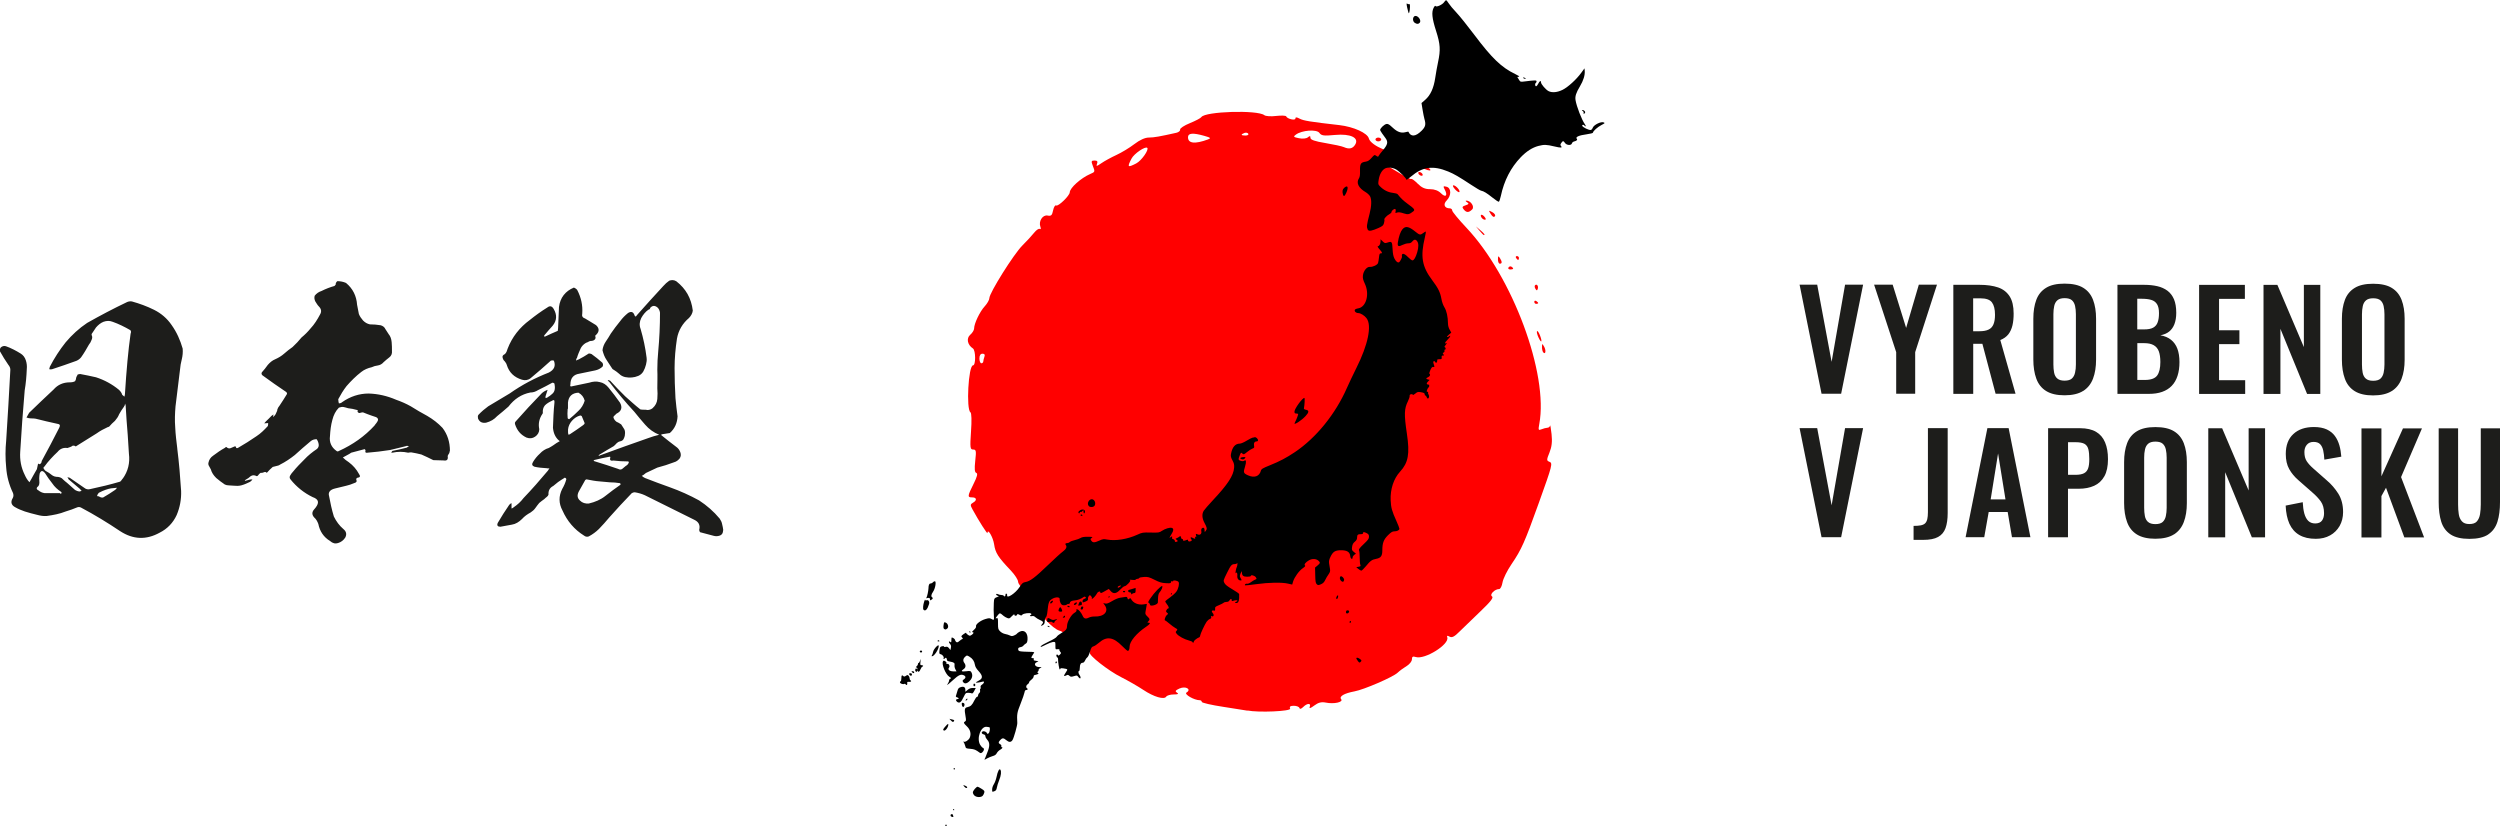<?xml version="1.0" encoding="UTF-8"?>
<svg id="Vrstva_1" data-name="Vrstva 1" xmlns="http://www.w3.org/2000/svg" xmlns:xlink="http://www.w3.org/1999/xlink" viewBox="0 0 420 138.85">
  <defs>
    <style>
      .cls-1 {
        clip-path: url(#clippath);
      }

      .cls-2 {
        fill: none;
      }

      .cls-3 {
        fill: red;
      }

      .cls-4 {
        fill: #1d1d1b;
      }
    </style>
    <clipPath id="clippath">
      <rect class="cls-2" width="420" height="138.85"/>
    </clipPath>
  </defs>
  <g class="cls-1">
    <path class="cls-4" d="m105.14,78.27c-.2.15-.4.35-.6.5-.2.15-.45.15-.7,0-1.3-.45-2.56-.85-3.86-1.25-.1,0-.15-.05-.25-.15,0-.05.05-.1.15-.1.85-.2,1.7-.4,2.56-.55.05,0,.1.05.1.1-.15.45,0,.65.5.55.85.1,1.66.15,2.51.15.05.05.1.1.1.15-.1.3-.25.45-.5.6m-.9,3.16c-.85.6-1.7,1.2-2.51,1.86-.8.65-1.76,1.05-2.81,1.3-.6.05-1.1-.1-1.5-.5-.45-.4-.5-.9-.2-1.5.35-.65.75-1.3,1.1-1.96l.2-.1c.75.15,1.5.3,2.26.35.55.05,1.05.1,1.66.15.55,0,1.15.05,1.76.15,0,.05,0,.15.05.25m-8.43-8.53c-.1.05-.2.1-.3.15-.05-.1-.1-.25-.1-.4v-.5c.05-.55.3-1.05.65-1.45.4-.45.85-.75,1.4-.9.1,0,.15.05.25.1l.5,1.2c-.05.15-.15.25-.3.35-.7.5-1.4,1-2.11,1.45m-.45-2.61c-.05-.55-.05-1.05,0-1.61h.05v-1.05c.1-1.05.7-1.61,1.76-1.66.55.3.9.75,1.05,1.35-.2.65-.55,1.25-1.05,1.7-.5.5-1,.95-1.55,1.4-.1,0-.2-.05-.25-.15m26.13,18.81c-.05-.35-.1-.7-.2-1.05-.05-.3-.2-.6-.4-.9-1-1.2-2.16-2.21-3.46-3.06-1.55-.85-3.21-1.6-4.92-2.21-1.4-.5-2.76-1-4.16-1.55-.2-.1-.4-.2-.55-.4.15,0,.25-.1.45-.25.05-.05.15-.1.25-.2.65-.3,1.25-.6,1.91-.9.95-.25,1.91-.55,2.81-.9.4-.1.7-.35.95-.65.2-.3.25-.65.1-1.05-.15-.4-.4-.7-.7-.9-.85-.65-1.7-1.3-2.56-2.01.2-.1.35-.15.55-.15.35-.05.65-.1.95-.15.85-.75,1.25-1.71,1.3-2.81-.15-1-.25-2.06-.35-3.06-.1-1.7-.15-3.36-.15-5.02s.15-3.31.4-4.97c.25-1.4.95-2.56,2.01-3.46.35-.35.6-.8.65-1.25-.25-2.06-1.15-3.66-2.76-4.92-.4-.25-.8-.25-1.2-.1-.35.25-.7.55-1,.9-1.51,1.6-2.96,3.26-4.41,4.87-.2.35-.35.3-.45-.05-.2-.5-.55-.6-1.05-.3-.5.4-.95.85-1.35,1.4-.55.65-1.05,1.35-1.55,2.06-.25.45-.55.9-.85,1.35-.3.45-.5.95-.55,1.45.15.6.35,1.15.7,1.66l.95,1.45c.1.1.15.15.2.15.35.2.65.45.95.7.3.3.6.45,1,.55.75.15,1.5.1,2.21-.2.35-.15.65-.4.85-.75.2-.35.35-.75.45-1.15.1-.4.15-.75.1-1.15-.2-1.66-.55-3.26-1-4.81-.25-.65-.2-1.25.1-1.86.3-.55.7-1.05,1.2-1.4.2-.05.3-.15.3-.3.35-.4.75-.45,1.2-.1.25.2.4.55.45.9,0,2.21-.1,4.36-.3,6.52-.1,1-.15,2.06-.15,3.06.05,1.05,0,2.06,0,3.11.05.6.05,1.2,0,1.81-.05.6-.3,1.1-.8,1.55-.25.2-.55.3-.85.3-.2-.05-.4-.05-.6-.05s-.4,0-.6-.05c-.9-.7-1.7-1.45-2.56-2.21-.85-.85-1.7-1.7-2.51-2.61-.1-.05-.25-.1-.4-.1,0,.1.1.2.25.3,1.3,1.7,2.71,3.41,4.21,5.02.55.7,1.15,1.4,1.81,2.16s1.4,1.3,2.36,1.7c-.65.15-1.25.35-1.81.55-2.71.95-5.42,1.91-8.13,2.91-.05.05-.15.1-.25.05.05-.05.1-.15.2-.2.8-.5,1.6-.95,2.36-1.4.15-.15.35-.3.45-.45.15-.15.35-.3.6-.35.3-.05.55-.2.65-.5.15-.3.2-.6.2-.9s-.05-.55-.2-.75c-.15-.25-.3-.45-.45-.7-.3-.2-.55-.35-.8-.45-.25-.2-.4-.4-.5-.7,0-.15.05-.25.2-.35.1-.1.2-.2.3-.3.85-.4,1.05-1.05.6-1.85-.6-.85-1.25-1.71-1.91-2.51-.4-.5-.9-.85-1.5-.95-.55-.15-1.15-.1-1.76.1-.95.2-1.91.4-2.86.6-.3.1-.4,0-.3-.3,0-1.05.5-1.66,1.5-1.81.9-.2,1.76-.35,2.66-.55.45-.1.9-.3,1.25-.65.1-.2.1-.45-.05-.65-.6-.55-1.2-1-1.81-1.45-.15-.05-.3-.1-.45-.1-.55.35-1.1.7-1.7,1-.15.05-.3.1-.45.2,0-.2.05-.35.15-.45.15-.55.4-1.1.65-1.66.2-.35.45-.6.75-.8.15-.1.3-.15.45-.2.2-.15.4-.2.65-.2.25-.05.4-.1.55-.3.1-.15.1-.35,0-.55l.2-.2c.55-.55.5-1.1-.05-1.6-.6-.35-1.2-.75-1.81-1.1-.45-.15-.6-.4-.5-.85.1-1.4-.2-2.71-.85-3.96-.15-.2-.35-.3-.55-.4-1.45.6-2.31,1.7-2.51,3.26-.05,1.2-.1,2.41-.15,3.56,0,.15-.05.3-.05.45-.75.3-1.45.65-2.11.95h-.2c0-.05,0-.1.05-.2.45-.55.9-1.05,1.4-1.61.7-.85.75-1.81.2-2.76-.3-.55-.65-.65-1.1-.3-1.05.65-2.01,1.35-2.96,2.11-1.7,1.25-2.96,2.86-3.71,4.81-.1.35-.2.65-.45.9-.3.15-.45.3-.4.55.05.25.15.5.35.65.15.2.3.4.35.6.4,1.3,1.25,2.11,2.56,2.51.5.15,1,.1,1.45-.25,1.15-.95,2.31-1.96,3.41-2.96.2-.05.35-.05.5,0,.35.9.05,1.55-.85,2.01-2.31.9-4.51,2.06-6.57,3.51-1.2.7-2.41,1.45-3.61,2.16-.55.4-1.15.9-1.66,1.45-.1.15-.1.35-.05.6.25.6.7.8,1.36.7.75-.2,1.35-.55,1.85-1.1.65-.5,1.25-1.05,1.91-1.61.95-1.25,2.16-2.06,3.66-2.36.5,0,.9-.15,1.3-.4.85-.4,1.66-.85,2.41-1.25.15,0,.25.05.35.15.05.3.1.65.05.95-.05.35-.2.6-.45.8-.25.25-.5.4-.75.55-.05.05-.1.1-.15.1-.1,0-.15,0-.2.05v-.3c.1-.35.25-.75.35-1.1-.4.15-.75.35-1,.6-1.5,1.55-2.96,3.11-4.36,4.71-.15.15-.15.3-.1.5.35,1.05.95,1.75,1.91,2.21.55.2,1,.15,1.45-.15.45-.3.7-.75.7-1.25-.2-.95,0-1.81.55-2.61t.05-.1c-.05-.5.05-.95.35-1.3.3-.3.7-.55,1.15-.75.35-.25.5-.15.45.3-.15,1.4-.2,2.81-.25,4.21.05.5.15.95.4,1.4.2.35.45.65.75.85-.4.2-.75.45-1.1.7-.25.15-.45.3-.75.45-.55.15-1.1.5-1.5.95-.45.4-.85.9-1.15,1.4-.25.4-.15.65.25.8.65.15,1.3.2,2.06.25.15.05.3.05.45,0l-.25.4c-1.35,1.61-2.71,3.16-4.11,4.62-.45.6-1,1.1-1.66,1.55-.1.1-.2.15-.35.2v-.9c-.15.05-.3.15-.4.3-.65.95-1.3,1.96-1.91,3.01-.2.45,0,.65.45.65.65-.1,1.25-.25,1.91-.35.65-.1,1.2-.45,1.71-.95.4-.45.9-.8,1.45-1.1.3-.2.6-.45.8-.75.2-.3.45-.6.65-.85.25-.2.55-.45.85-.65.1-.1.25-.25.4-.35.15-.1.25-.25.3-.4-.05-.65.2-1.15.8-1.45l.8-.65c.35-.25.75-.5,1.15-.75.1.05.2.1.25.25-.15.6-.4,1.15-.7,1.66-.6,1.2-.6,2.41.05,3.61.8,1.81,2.01,3.21,3.61,4.21.25.2.5.25.8.15.65-.35,1.2-.75,1.71-1.25.6-.6,1.15-1.25,1.76-1.96,1.2-1.36,2.46-2.71,3.76-4.06.15-.1.35-.15.5-.15.6.1,1.15.25,1.7.5,2.71,1.35,5.47,2.71,8.28,4.11.75.35,1.05.9.85,1.7,0,.15.05.3.15.4.75.2,1.51.4,2.26.6.35.1.7.1,1.1-.05.35-.15.5-.45.5-.85m-58.52-17.66c-1.7,1.86-3.71,3.26-6.02,4.31-.15.1-.3.1-.4,0-.85-.6-1.25-1.45-1.1-2.51.05-.9.15-1.81.4-2.71.2-.8.55-1.51,1.1-2.06.3-.1.55-.15.8-.1.2.05.45.1.75.2.5.05,1,.15,1.51.3h.1c-.05.15-.05.3.05.4.15.1.25.15.45.05.15-.05.3-.05.4-.05.5.2,1,.4,1.45.55.2.05.5.15.75.25.3.15.4.4.25.65-.15.3-.35.5-.5.7m12.64,4.31c0-1.45-.4-2.76-1.25-3.86-.75-.8-1.61-1.45-2.56-2.01-.95-.5-1.86-1.05-2.76-1.61-.8-.45-1.61-.8-2.46-1.1-1.51-.65-3.01-1-4.62-1.05-1.6,0-3.11.5-4.46,1.45-.15.15-.35.2-.55.2-.05-.2-.1-.45-.1-.7.4-.75.85-1.51,1.4-2.21.75-.85,1.55-1.66,2.46-2.36.5-.4,1.1-.65,1.76-.8.3-.15.65-.25,1.05-.3.35-.05.7-.25.95-.55.3-.25.6-.55.95-.8.35-.25.5-.65.45-1.1,0-.45,0-.95-.05-1.45-.05-.55-.2-1-.5-1.35-.2-.3-.35-.55-.55-.85-.15-.35-.45-.55-.8-.65-.6-.1-1.2-.15-1.81-.15-.45-.1-.8-.3-1.15-.65-.3-.35-.55-.7-.7-1.1l-.3-1.55c-.1-1.45-.7-2.71-1.86-3.66-.45-.2-.95-.3-1.45-.3-.2.15-.3.35-.3.65-.1,0-.15.05-.15.15-.75.2-1.51.5-2.21.85-.45.15-.85.4-1.15.8-.1.3-.05.65.1.95.2.3.35.6.6.85.4.4.5.85.2,1.35-.45.85-.95,1.66-1.61,2.36-.45.55-.95,1.05-1.5,1.5-.45.55-.95,1.1-1.51,1.61-.5.35-.95.7-1.4,1.1-.45.4-.95.7-1.51.95-.5.2-.9.55-1.25.95-.3.45-.65.85-1,1.25-.1.2-.05.35.1.5,1.3.95,2.66,1.91,4.01,2.81.1.1.15.2.1.35-.4.65-.8,1.3-1.25,1.96-.15.15-.25.35-.35.6,0,.2-.1.4-.2.6-.1.3-.3.5-.5.7,0-.15,0-.3.05-.45-.1.1-.25.15-.35.25-.25.3-.55.55-.85.85-.1.1-.25.25-.35.4.25,0,.45-.05.65-.05,0,.15,0,.35-.05.5-.6.65-1.2,1.25-1.91,1.71-1,.7-2.06,1.35-3.11,1.96-.2.1-.35.05-.35-.2-.05-.05-.1-.05-.2-.05-.2.1-.45.2-.7.3-.25.1-.5,0-.7-.2-.1,0-.15.05-.25.15-.65.35-1.3.8-1.96,1.3-.45.3-.7.7-.8,1.2-.05.2,0,.4.1.55.1.15.2.35.3.55.15.55.45,1,.9,1.45.45.4.95.75,1.45,1.1.2.1.45.15.7.15s.5.05.75.05c.45.05.9.05,1.3-.05.55-.15,1-.35,1.5-.6.15-.1.3-.25.4-.4-.2,0-.4,0-.55.05-.2.05-.35.1-.55.15-.05.05-.15.05-.2,0,.05-.05.1-.1.15-.15.3-.15.6-.35.85-.6.3-.2.65-.2,1,0,.1,0,.2-.05.25-.15.1-.15.25-.3.4-.4.2,0,.35,0,.55-.1.2-.1.4-.05.5.1.3-.35.65-.7,1-1,.2-.05.4-.1.6-.15.25-.05.45-.1.65-.25.9-.45,1.7-1,2.46-1.6.85-.8,1.76-1.55,2.71-2.36.25-.2.6-.3.95-.3.2.25.3.55.35.85.05.3-.05.6-.3.8-.75.5-1.5,1.1-2.11,1.76-.65.65-1.3,1.3-1.91,2.06-.15.15-.3.35-.45.6-.15.25-.15.45.05.7,1,1.25,2.26,2.26,3.71,2.96,1,.35,1.15.9.5,1.76-.1.1-.15.2-.25.3-.4.45-.4.9,0,1.35.35.3.55.7.7,1.1.25,1.25.9,2.21,1.96,2.86.45.4.9.5,1.35.35.5-.15.9-.45,1.2-.9.3-.55.2-1.05-.3-1.45-.7-.6-1.2-1.3-1.6-2.11-.35-1.15-.6-2.31-.8-3.41-.2-.65.15-1.1,1-1.3.85-.2,1.5-.35,1.85-.45.45-.1.9-.25,1.36-.45.4-.1.5-.3.35-.6,0-.15.05-.25.2-.3.45-.05.55-.25.25-.65-.4-.75-.95-1.4-1.7-1.96-.4-.25-.7-.5-1-.8.35-.2.7-.4,1.1-.6.05-.05.2-.15.3-.2l2.26-.6c.1.1.15.15.15.2-.1.35,0,.45.3.4,1.25-.1,2.56-.25,3.81-.45.9-.2,1.81-.45,2.66-.65.2-.1.35-.05.55.05-.15,0-.25.1-.4.2-.8.2-1.6.4-2.41.55-.05.1-.15.2-.2.25.05.05.1.05.2.05.9-.2,1.76-.2,2.66,0,.15-.05.35-.05.55-.05.55.1,1.1.2,1.66.35.65.3,1.35.6,2.01.95h.05l1.66.05c.6.1.8-.15.7-.75.05-.15.15-.3.25-.45.05-.15.1-.25.1-.4m-54.97,4.66c-.1.2-.25.35-.4.5-1.7.5-3.36.9-5.02,1.25-.35.1-.7.05-1-.2-.8-.55-1.6-1.1-2.46-1.7l-.4-.1c.1.1.15.2.2.35.65.55,1.3,1.1,1.96,1.66.05.1.15.2.25.3l-.4.1c-.25-.05-.45-.1-.7-.25-.45-.4-.9-.8-1.35-1.2-.25-.2-.45-.35-.7-.6-.2-.25-.5-.35-.8-.4-.45,0-.8-.1-1.1-.35-.3-.25-.6-.45-.9-.6-.2-.1-.3-.25-.4-.4-.1-.15-.1-.25.1-.4.65-.9,1.4-1.7,2.21-2.46.4-.5.95-.75,1.66-.65.3-.1.65-.2.9-.4.15,0,.3,0,.4.1.05,0,.1,0,.1.05.05,0,.05-.05.05-.05l3.46-2.16c.55-.4,1.2-.75,1.86-1.05.1,0,.15-.05.25-.1.25-.3.6-.65.95-.95.3-.35.55-.7.7-1.1.25-.45.5-.85.8-1.25.05-.1.1-.2.15-.25,0-.1.05-.2.05-.3l.1.3c.1,1.66.2,3.31.35,4.96.05,1,.15,2.11.2,3.16.2,1.55-.15,2.96-1.05,4.21m-1.25,1.86c-.65.45-1.35.9-2.06,1.3-.15,0-.35,0-.5-.1-.15-.1-.3-.15-.5-.15.05-.2.15-.4.3-.55.85-.45,1.5-.65,2.06-.75.55-.05.85-.1,1-.1-.1.15-.2.25-.3.35m-9.28.65v-.1h-2.61c-.35-.05-.7-.2-1-.45-.4-.2-.4-.45,0-.75.1-.15.15-.35.15-.55-.05-.5-.05-1,.05-1.55.2-.5.5-.55.9-.05.35.55.75,1.15,1.2,1.7.4.6.9,1.05,1.51,1.45l.1.2c-.1.05-.2.1-.3.1m19.71-7.57c-.15-1.2-.3-2.41-.35-3.56-.1-1.2-.05-2.41.05-3.56.25-2.01.5-4.06.75-6.12.05-.6.15-1.2.3-1.76.15-.6.2-1.2.15-1.81-.4-1.4-1-2.76-1.86-3.96-.75-1.1-1.75-1.96-2.96-2.56-1.2-.6-2.46-1.05-3.71-1.4-.3-.05-.55,0-.8.1-2.31,1.1-4.51,2.26-6.72,3.51-1.35.9-2.56,2.01-3.61,3.26-1,1.25-1.91,2.66-2.66,4.11l-.1.4c.2.05.35.05.5,0,1.35-.45,2.71-.9,4.06-1.4.35-.15.6-.35.8-.6.5-.7.9-1.4,1.3-2.11.2-.25.35-.5.45-.8.15-.3.15-.6,0-.85,0-.15.05-.25.15-.35.2-.3.4-.6.6-.9.35-.4.75-.75,1.25-.95.55-.2,1.05-.2,1.55,0,1,.35,2.01.85,2.96,1.4.15.15.15.35.05.6-.4,2.81-.7,6.17-.95,10.13,0,.15-.05.3-.1.45-.1-.1-.2-.2-.35-.3-.1-.35-.3-.6-.55-.85-1.15-.95-2.46-1.66-3.86-2.11-.9-.2-1.81-.4-2.66-.55-.2,0-.35.05-.5.15.05,0,.05.05,0,.1-.05.1-.1.15-.15.3-.05.1-.05.2-.05.3-.05.1-.1.2-.15.35-.25.15-.55.2-.9.2-1.1,0-2.01.4-2.71,1.2-1.4,1.3-2.76,2.61-4.11,3.91-.15.3-.3.55-.45.8.25.1.55.15.8.15s.5,0,.75.05c1.2.3,2.41.6,3.61.85.45.05.55.25.35.65-.95,1.91-1.96,3.76-2.96,5.62,0,.2-.05.3-.2.45-.15.1-.25.1-.4-.05,0,.1-.05.15-.05.25-.05.25-.1.45-.15.7-.2.35-.4.7-.6,1.05-.2.4-.45.8-.65,1.15-.35-.35-.6-.8-.8-1.25-.6-1.2-.85-2.51-.75-3.91.2-3.41.45-6.82.75-10.28.2-1.15.3-2.36.35-3.56.05-.5,0-1-.15-1.45-.15-.5-.45-.9-.85-1.15-.8-.5-1.66-.95-2.51-1.25-.35-.1-.6,0-.85.2-.15.2-.2.4-.15.65.45.8.9,1.55,1.4,2.26.2.25.35.5.35.85-.2,3.96-.45,7.92-.7,11.89-.15,1.5-.15,3.01,0,4.51.1,1.51.5,2.96,1.15,4.31.1.3.1.6-.05.85-.4.65-.25,1.2.45,1.55.5.3,1.05.5,1.6.7.65.2,1.35.4,2.01.55.55.15,1.1.25,1.66.2,1.1-.15,2.16-.35,3.16-.75.7-.2,1.35-.45,1.96-.7.25-.1.45-.05.65.05,2.26,1.2,4.41,2.51,6.57,3.96,2.16,1.4,4.36,1.5,6.62.25,1.3-.65,2.26-1.66,2.86-2.96.55-1.3.8-2.66.75-4.06-.15-2.36-.35-4.77-.65-7.12"/>
    <path class="cls-3" d="m209.62,119.4c-.27-.06-2.11-.34-4.1-.65-1.99-.3-3.62-.68-3.62-.83s-.15-.28-.33-.28c-.95,0-2.69-1.01-2.24-1.29.9-.55-.14-1.15-1.18-.68-.7.32-.78.46-.41.7.33.21.18.3-.56.3-.57,0-1.13.17-1.25.36-.35.56-2.07.06-3.87-1.14-.9-.6-2.56-1.55-3.69-2.12-2.18-1.09-5.55-3.74-5.28-4.15.08-.13-.42-.41-1.11-.62-1.41-.42-3.22-1.8-3.22-2.44,0-.23-.36-.51-.8-.62-1.05-.27-3.7-3.06-3.7-3.9,0-.38-.69-1.31-1.61-2.18-.89-.84-1.61-1.79-1.61-2.12s-.54-1.17-1.2-1.87c-2.17-2.28-2.62-2.98-2.83-4.43-.18-1.2-1.1-2.77-1.11-1.89,0,.26-1.48-2.07-2.53-3.99-.38-.7-.37-.84.08-1.1.72-.4.65-.9-.12-.9-.83,0-.81-.18.22-2.25.61-1.21.75-1.77.47-1.86-.28-.09-.33-.65-.18-2.03.19-1.68.15-1.9-.35-1.9s-.55-.26-.36-3.03c.13-1.82.09-3.11-.09-3.22-.75-.46-.35-7.89.43-7.89.48,0,.46-2.52-.02-2.84-.92-.6-1.14-1.7-.46-2.29.37-.31.66-.8.66-1.06,0-.83.96-2.84,1.78-3.73.43-.47.78-1.08.78-1.37,0-.87,4.11-7.42,5.56-8.86.74-.74,1.64-1.71,1.98-2.15.35-.44.77-.72.94-.62.17.11.21-.04.1-.35-.35-.92.37-2.06,1.2-1.9.61.12.76-.03.93-.87.12-.55.34-.93.52-.82.34.21,2.26-1.64,2.28-2.21.02-.74,1.87-2.4,3.44-3.08.83-.36.83-.34.41-1.43-.27-.71-.23-.83.31-.83.46,0,.57.15.42.55-.18.47-.08.46.73-.1.52-.36,1.65-.98,2.52-1.38.87-.4,2.23-1.22,3.02-1.83.91-.7,1.8-1.1,2.43-1.1.88,0,1.84-.18,4.62-.8.4-.09.68-.33.64-.54-.05-.21.7-.7,1.64-1.08.95-.39,1.82-.84,1.93-1.02.64-.96,9.42-1.23,10.58-.32.23.18,1.11.24,1.99.13.87-.1,1.62-.07,1.68.07.17.43,1.55.75,1.55.36,0-.25.2-.25.7.02.65.35,1.77.53,6.69,1.09,2.39.28,4.72,1.33,4.95,2.25.31,1.22,4.37,2.89,4.37,1.79,0-.66.84-.35,1.85.7.56.57,1.67,1.33,2.47,1.68,1.73.76,2.34,1.65.65.94-1.47-.61-2.53-.6-2.29.03.11.28,0,.48-.25.48-.53,0-1.22-.78-.94-1.07.71-.72-2.16-1.94-3.79-1.61-1.22.25-1.17.52.27,1.26.66.33,1.97,1.09,2.92,1.68.95.59,1.79,1,1.87.92.08-.08.57.27,1.07.78.68.68,1.23.93,2.08.93.75,0,1.39.24,1.85.7.78.78,1.16.37.61-.65-.29-.54-.25-.61.3-.46.83.21.84,1.49.03,2.31-.64.64-.37,1.32.51,1.32.23,0,.42.16.42.36s1.08,1.51,2.4,2.91c7.74,8.22,13.81,24.57,12.23,32.96-.19,1.02-.15,1.11.37.89.32-.13.76-.25.99-.26.22,0,.42-.17.45-.36.03-.19.14.44.25,1.42.14,1.28.04,2.14-.35,3.11-.49,1.2-.49,1.36-.05,1.53.63.24.59.44-1.74,6.93-2.37,6.6-2.9,7.81-4.58,10.28-.74,1.08-1.42,2.47-1.52,3.08-.1.61-.35,1.11-.56,1.11-.75,0-1.66.93-1.21,1.23.31.2-.2.86-1.92,2.5-1.28,1.22-2.86,2.75-3.51,3.39-.88.89-1.29,1.1-1.7.87-.38-.21-.49-.18-.38.12.41,1.17-3.78,3.79-5.29,3.31-.49-.16-.65-.06-.65.39,0,.33-.4.83-.88,1.12-.49.29-1.18.8-1.53,1.13-.77.73-5.65,2.84-7.24,3.13-1.72.32-2.62.84-2.24,1.31.41.5-1.2.86-2.6.57-.73-.14-1.23-.01-1.92.5-.66.49-.88.55-.75.2.25-.64-.44-.62-1.1.04-.35.34-.57.4-.64.16-.07-.2-.49-.36-.94-.36-.59,0-.76.13-.62.48.17.45-5.35.69-7.19.31m-44.36-58.62c0-.16.09-.53.19-.81.13-.33.02-.51-.32-.51s-.52.28-.52.8c0,.44.15.81.32.81s.32-.13.32-.29m25.72-33.3c.86-.44,2.15-2.28,1.84-2.6-.32-.32-2.22.97-2.65,1.81-.76,1.46-.66,1.55.82.79m36.76-3.15c.7-1.15-.78-1.86-3.39-1.62-1.89.18-2.29.13-2.63-.35-.46-.63-2.93-.45-3.94.29-.48.35-.42.42.51.61.63.13,1.24.06,1.5-.15.33-.28.43-.26.43.09,0,.32.74.58,2.5.87,1.37.23,2.78.53,3.13.69.89.39,1.48.25,1.89-.43m-24.72-.87c.54-.2.43-.3-.64-.6-1.91-.54-2.73-.47-2.73.23,0,1.06,1.15,1.19,3.37.37m6.76-.95c-.1-.17-.4-.23-.66-.13-.66.26-.59.43.19.43.37,0,.57-.14.47-.31m49.57,36.76c-.13-.13-.23-.54-.23-.91.01-.62.04-.63.35-.09.36.62.27,1.39-.12,1m-.84-2.58c-.21-.47-.31-.92-.22-1.01.09-.09.31.24.5.73.44,1.16.22,1.38-.28.28m-.68-5.93c0-.18.14-.25.32-.14.18.11.33.26.33.34s-.15.14-.33.14-.32-.15-.32-.34m.19-2.19c-.14-.22-.17-.49-.06-.6.29-.29.6.14.45.6-.11.33-.19.33-.39,0m-4.53-3.58c.11-.18.33-.24.5-.14.44.28.36.47-.2.47-.27,0-.41-.15-.3-.33m-1.77-1.36c0-.59.07-.63.32-.24.4.62.4.96,0,.96-.18,0-.32-.32-.32-.72m3.05-.24c-.11-.18-.05-.32.14-.32s.34.15.34.32-.06.32-.14.32-.23-.14-.34-.32m-6.14-4.58l-.61-.72.72.61c.68.58.87.84.61.84-.06,0-.39-.33-.72-.73m.34-2.19c-.35-.56.05-.68.49-.15.26.31.28.49.07.49-.19,0-.44-.15-.55-.34m1.52-.64c-.38-.61-.37-.63.25-.3.37.19.58.49.48.66q-.25.41-.73-.36m-4.54-.76c-.3-.36-.24-.5.32-.68.55-.18.61-.29.26-.51-.25-.15-.31-.28-.15-.28.75-.02,1.45,1.02,1,1.48-.57.57-.96.57-1.43-.01m-1.47-3.4c-.32-.35-.43-.64-.25-.64.41,0,1.21.92.99,1.14-.09.08-.42-.14-.74-.49m-6.1-2.57c-.11-.17-.06-.32.12-.32s.41.15.52.32c.1.18.05.32-.13.32s-.41-.15-.52-.32m-7.24-5.78c0-.18.22-.32.48-.32s.49.15.49.32-.22.32-.49.32-.48-.15-.48-.32"/>
    <path d="m158.81,138.72c0-.11.05-.19.12-.19s.12.05.12.12-.05.15-.12.19c-.07.04-.12-.01-.12-.12m1.03-1.52c-.22-.09-.19-.42.03-.42.1,0,.19.02.19.05,0,.03.03.14.08.25.08.2,0,.23-.29.11m.28-1.16c-.04-.07-.02-.12.05-.12s.13.06.13.12-.03.12-.05.12-.09-.06-.13-.12m3.58-2.37c-.15-.14-.27-.38-.27-.54,0-.27.58-.95.8-.95.06,0,.35.15.65.34.47.29.54.39.47.65-.04.17-.16.41-.27.53-.28.3-1.04.29-1.38-.04m2.97-1.05c0-.25.13-.61.29-.86.16-.24.36-.79.45-1.22.18-.92.47-1.48.64-1.21.2.31.12.97-.2,1.76-.17.42-.35.99-.39,1.25-.06.35-.16.51-.38.59-.42.16-.41.17-.41-.32m-4.68-.44c-.26-.29-.2-.31.24-.11.17.08.28.19.25.25-.1.17-.24.13-.49-.14m-1.81-2.99c0-.07.06-.12.13-.12s.12.06.12.12-.06.12-.12.12-.13-.06-.13-.12m5.27-1.69c.04-.14.22-.6.4-1.03.44-1.05.44-1.68.02-2.13-.18-.19-.33-.46-.33-.6,0-.17-.1-.29-.31-.34-.35-.09-.42-.38-.12-.5.23-.09.63.1.71.33.04.12.1.12.26-.01.2-.17.3-1,.11-1.02-.05,0-.23-.03-.39-.06-1.02-.19-1.81,1.93-1.13,3.04.14.23.33.44.44.48.27.1.23.46-.07.74-.18.16-.31.19-.42.11-.73-.54-.94-.62-1.62-.68-.73-.06-.75-.07-.86-.5-.06-.24-.18-.52-.26-.62-.11-.14-.11-.16,0-.09.25.15.86-.25,1.03-.66.27-.66.09-1.36-.49-1.91-.56-.53-.6-.65-.3-.82.18-.1.19-.21.08-.85-.22-1.2-.16-1.46.32-1.55.54-.11.79-.36,1.15-1.11.16-.34.37-.62.46-.62s.17-.11.17-.23.09-.31.2-.4c.12-.1.18-.28.14-.45-.03-.16,0-.29.06-.29s.08-.11.04-.24c-.05-.17.01-.3.24-.45.37-.24.44-.6.1-.5-.45.13-1.15.23-1.15.16,0-.04.22-.19.5-.33.7-.36.69-.8-.04-1.6-.38-.41-.57-.74-.62-1.08-.09-.59-.4-1.04-.95-1.36-.4-.23-.4-.23-.7.05-.35.32-.38.69-.11,1.04.28.37.23.79-.13,1.02-.52.34-.38.46.43.36.66-.08.75-.06.87.17.27.5.16,1.02-.3,1.47-.47.47-.87.52-1.11.14-.11-.17-.08-.26.14-.41.37-.25.36-.53-.02-.7-.48-.22-.86-.04-1.81.83-.93.85-1.15.99-.83.53.11-.15.19-.37.19-.49s.1-.25.21-.29c.18-.07.15-.12-.17-.32-.63-.38-1.35-2.16-1.06-2.6.09-.14.16-.14.38,0,.15.09.24.25.2.34-.04.11,0,.15.12.1.26-.1.51.37.31.61-.27.32.05.62.68.64h.57s-.19-.36-.19-.36c-.11-.21-.17-.51-.14-.67.07-.37-.08-.49-.75-.61-.4-.07-.53-.14-.53-.32,0-.27-.2-.43-.31-.25-.04.07-.13.13-.2.13s-.09-.06-.05-.12c.12-.2-.15-.59-.47-.67-.26-.07-.28-.12-.22-.66.06-.51.11-.6.41-.68.21-.06.34-.04.34.04,0,.07.13.1.3.05.23-.06.36,0,.55.23l.24.31.08-.39c.06-.3.02-.46-.17-.66-.27-.29-.2-.53.08-.3.13.11.17.05.17-.31,0-.25.03-.45.07-.45.19,0,.55.28.55.42,0,.09.08.24.18.32.15.13.26.1.57-.17.21-.18.45-.33.52-.33s.04-.1-.08-.23c-.2-.22-.19-.25.23-.57.24-.18.44-.28.44-.21s.14.22.31.33c.29.19.34.19.62,0,.35-.23.41-.45.12-.45-.12,0-.03-.14.24-.38.29-.25.41-.45.37-.61-.09-.33.75-.98,1.58-1.22.62-.18.71-.18,1.03,0,.41.24.44.19.39-.54-.05-.7-.05-1.24-.01-2.17.03-.74.08-.82.65-1.02.24-.08.24-.09-.04-.2-.16-.06-.25-.17-.21-.24.05-.08.16-.08.31,0,.13.07.37.13.55.13s.35.05.39.12c.13.21.31.14.31-.14,0-.15.06-.24.16-.2.08.03.14.15.12.26-.12.67,1.39-.31,2.08-1.36.44-.67.57-.78.98-.85.77-.12,1.66-.79,3.76-2.82,1.1-1.06,2.24-2.1,2.54-2.31.55-.39.74-.81.49-1.1-.16-.19-.05-.32.27-.32.13,0,.32-.08.41-.18.1-.1.47-.24.83-.32.36-.08.8-.24.97-.35.22-.15.57-.21,1.16-.21.46,0,.84.02.84.05s-.09.11-.19.19c-.17.12-.17.17,0,.42.25.36.54.35,1.35-.02.59-.27.73-.28,1.33-.17,1.4.26,3.38-.06,5.03-.81.85-.39.94-.4,2.28-.37,1.31.03,1.42.02,1.86-.28.55-.37,1.34-.61,1.68-.5.33.1.31.46-.07,1.06-.33.53-.41.77-.16.52.21-.21.36-.19.27.05-.05.13.01.22.19.26.14.04.27.17.27.29,0,.16.07.2.25.16.31-.08.31-.15.03-.36-.21-.15-.2-.16.03-.25.14-.05.34-.17.45-.26.18-.15.21-.14.29.15.04.18.14.29.2.25.07-.04.12.02.12.14,0,.21.14.2.66,0,.15-.06.21-.04.19.07-.05.2.27.28.52.12.15-.1.15-.15.01-.31-.22-.27-.06-.41.25-.22.34.21.5.19.41-.06-.06-.15-.03-.18.08-.11.13.08.14.03.08-.23-.08-.31-.07-.32.23-.19.43.19.74-.06.65-.53-.04-.21,0-.4.11-.49.25-.2.44-.05.44.35,0,.32.01.33.19.1.26-.34.23-.54-.19-1.32-.43-.8-.48-1.51-.15-2.06.13-.21.81-.99,1.52-1.75,2.54-2.71,3.48-4.15,3.59-5.48.04-.51-.01-.75-.28-1.25-.26-.48-.31-.71-.25-1.05.22-1.18.71-1.76,1.5-1.76.18,0,.7-.22,1.15-.5.46-.27.9-.5.98-.5s.23-.03.33-.07c.21-.08.59.25.59.52,0,.1-.11.18-.23.18-.35,0-.53.29-.44.71.07.33.03.39-.28.5-.19.07-.6.33-.9.58-.52.43-.56.44-.78.25-.22-.2-.24-.19-.41.22-.32.77-.3.89.15,1.01.28.08.47.06.59-.03.3-.25.36.21.13.94-.33,1.06-.3,1.16.49,1.52,1.06.48,1.9.18,2.16-.77.08-.3.28-.42,1.54-.93,1.66-.67,2.73-1.24,4.17-2.2,3.58-2.4,6.83-6.42,8.74-10.78.31-.71,1.03-2.22,1.59-3.35,1.96-3.91,2.63-7.13,1.72-8.35-.34-.46-1.01-.88-1.4-.88s-.68-.28-.58-.54c.03-.1.29-.21.56-.25,1.36-.22,1.95-2.38,1.13-4.13-.31-.67-.38-.94-.33-1.4.09-.77.67-1.49,1.16-1.44.47.05,1.28-.33,1.38-.65.05-.14.12-.57.16-.95.06-.55.12-.68.29-.67.29.02.27-.14-.03-.48q-.64-.72-.44-.72c.23,0,.44-.39.44-.83v-.34l.36.35c.34.33.39.34.82.2.71-.24.78-.15.84,1.08.04.8.13,1.24.32,1.62.26.51.57.74.79.6.14-.09.49-.76.47-.89-.12-.7.31-.69,1.01.03.3.31.64.56.75.56.25,0,.55-.5.8-1.36.25-.86.25-1.5,0-1.85-.25-.36-.52-.35-.83.03-.18.23-.37.31-.68.31-.24,0-.66.12-.94.26-.7.36-.9.26-.8-.41.15-.99.44-1.82.76-2.2.51-.61,1.08-.51,2.19.4.7.57.84.59,1.34.2.16-.13.34-.23.39-.23s-.01.44-.14.97c-.78,3.24-.49,4.92,1.24,7.22.98,1.3,1.34,2.02,1.53,3.09.09.53.29,1.09.51,1.45.37.59.59,1.61.6,2.73,0,.33.11.74.28,1.03l.27.49-.43.37c-.28.24-.36.37-.24.37.11,0,.26-.06.34-.14.12-.12.15-.12.15,0,0,.08-.2.35-.44.59-.47.47-.56.72-.22.59.16-.06.14,0-.09.27-.21.24-.26.37-.16.4.19.07.21.41.02.41-.08,0-.1.08-.07.18.04.1-.02.24-.14.3-.18.1-.18.15-.04.31.14.17.13.2-.08.2-.19,0-.24.07-.21.31.03.28-.01.31-.39.31-.28,0-.4.05-.36.16.03.09,0,.24-.07.34-.11.16-.14.16-.26-.03-.16-.28-.4-.15-.31.17.04.13.1.35.14.48.05.18.01.23-.16.18-.17-.04-.29.08-.49.51-.14.31-.21.6-.16.63.21.13.1.43-.21.57-.39.18-.4.3-.04.39l.28.07-.28.3c-.23.25-.25.32-.11.44.1.08.21.1.25.06.05-.05.08.04.08.19s-.04.27-.1.27-.16.17-.24.37c-.12.31-.11.37.04.37.1,0,.15.05.11.12-.04.07,0,.23.08.36.16.25.08.65-.13.65-.07,0-.16-.11-.2-.25-.04-.14-.13-.25-.2-.25s-.12-.08-.12-.18c0-.23-.11-.29-.71-.39-.42-.07-.55-.03-.89.26-.22.18-.4.27-.4.19s-.12-.13-.28-.1c-.2.03-.27.12-.25.29.02.14-.11.53-.28.87-.64,1.29-.67,2.19-.18,5.49.5,3.38.24,4.85-1.15,6.36-1.08,1.17-1.66,2.96-1.58,4.8.06,1.27.2,1.79.98,3.52.27.6.49,1.17.49,1.27,0,.24-.39.44-.87.44-.31,0-.53.14-1.05.65-.73.73-.95,1.31-.95,2.55,0,.94-.25,1.27-1.04,1.42-.71.13-.96.31-1.74,1.26-.33.4-.67.72-.75.72s-.31-.13-.5-.29l-.35-.29.4-.08c.33-.06.38-.12.29-.3-.06-.12-.11-.67-.11-1.22,0-.55-.05-1.1-.11-1.22-.08-.17.08-.4.78-1.06.74-.7.89-.9.89-1.24,0-.32-.08-.44-.37-.59-.46-.24-.63-.24-.63-.01,0,.12-.13.17-.36.17-.5-.01-.64.11-.64.56,0,.29-.1.48-.38.71-.29.24-.4.46-.46.86-.07.5-.04.58.29.85l.36.3-.28.19c-.15.11-.28.3-.28.43,0,.45-.36.25-.4-.22-.06-.68-.53-.98-1.54-.98s-1.37.25-1.79,1.13c-.22.45-.27.73-.22,1.08.04.26.11.68.15.94.06.38,0,.55-.25.91-.18.24-.43.67-.56.95-.18.38-.37.56-.72.71-.44.18-.5.18-.7-.02-.18-.17-.23-.46-.25-1.5l-.03-1.29.41-.34c.47-.39.49-.51.17-.8-.4-.36-1.05-.39-1.6-.08-.57.32-.89.74-.66.88.1.06-.04.22-.38.45-.62.42-1.41,1.51-1.63,2.24l-.15.51-.7-.16c-1.02-.24-3.25-.2-5.33.09-1,.14-1.85.23-1.88.2-.13-.13.12-.33.32-.27.12.04.4-.07.64-.25.24-.18.56-.38.73-.44.27-.11.28-.14.11-.4-.19-.29-.84-.46-.84-.22,0,.08-.26.13-.62.13-.66,0-.87-.18-.88-.77,0-.23-.05-.18-.21.19-.18.45-.18.51.01.84.2.35.2.36-.03.36-.34,0-.59-.34-.54-.76.05-.44-.09-.71-.24-.47-.14.22,0-.75.16-1.04.06-.12.1-.34.1-.5,0-.16-.04-.22-.07-.13-.03.09-.19.16-.35.16-.54,0-.68.15-1.32,1.45-.63,1.28-.65,1.31-.46,1.7.14.29.51.59,1.33,1.07.63.37,1.15.73,1.16.81.01.07,0,.39,0,.7-.03.6-.27.91-.6.78-.16-.06-.14-.1.08-.18.44-.16.2-.35-.27-.22-.5.14-.46.15-.46-.07,0-.27-.22-.23-.38.06-.08.16-.26.25-.48.25-.19,0-.41.06-.49.14-.08.08-.44.26-.8.41-.59.24-.66.3-.64.62.02.29-.02.34-.22.29-.34-.09-.44.13-.18.42.26.29.16.65-.14.53-.16-.06-.2-.03-.13.13.06.15,0,.25-.21.32-.16.06-.4.27-.54.46-.33.48-1.06,2.04-1.09,2.34-.01.13-.08.26-.14.28-.36.12-.92.56-.92.72,0,.1-.06.19-.12.19s-.12-.05-.12-.11-.27-.18-.59-.26c-.76-.19-1.73-.72-2.04-1.11-.22-.28-.23-.32-.03-.53.19-.21.18-.24-.2-.45-.23-.12-.68-.46-1.02-.75-.34-.29-.66-.53-.71-.53-.19,0,.03-.68.29-.9.25-.21.25-.23.03-.4-.18-.14-.2-.23-.09-.44.08-.14.19-.26.26-.26.22,0,.12-.35-.2-.74-.18-.21-.29-.44-.25-.5.04-.07.41-.35.81-.64s.88-.72,1.05-.97c.34-.49.53-1.35.36-1.61-.14-.21-.9-.36-.9-.18,0,.08-.08.1-.19.07-.12-.05-.19,0-.19.14,0,.19-.11.21-.86.17-.7-.04-1.06-.14-1.9-.57-.93-.46-1.12-.51-1.79-.47-.41.02-.76.1-.79.18-.02.07-.15.13-.28.13s-.27.06-.31.13c-.05.08-.28.1-.6.05-.32-.05-.46-.04-.36.03.12.08.06.22-.26.57-.23.25-.51.46-.63.46s-.44.25-.72.55c-.66.72-1.16.8-1.62.27l-.32-.36-.71.4c-.58.33-.71.37-.71.2,0-.29-.4-.18-.57.16-.18.35-.68.9-.83.9-.06,0-.08-.06-.03-.12.04-.07-.02-.22-.13-.34-.2-.2-.22-.2-.39.03-.1.13-.15.34-.12.46.04.16-.06.27-.38.41-.55.23-.54.23-.54-.07,0-.16.12-.3.33-.38.26-.1.3-.16.18-.27-.12-.12-.2-.11-.36,0-.4.29-1,.52-1.42.54-.53.03-.85.19-.85.42,0,.1-.11.18-.24.18s-.28.05-.31.12c-.04.06-.24.11-.45.11-.29,0-.42-.1-.57-.37-.1-.2-.17-.48-.15-.63.07-.54-1.07-.39-1.62.2-.15.16-.28.55-.33.96-.05.38-.12.92-.15,1.21-.04.29-.14.59-.24.67-.1.08-.17.36-.17.61,0,.36-.07.51-.31.67-.35.23-.41.14-.11-.19.25-.28.15-.44-.42-.68-.25-.11-.58-.31-.73-.45-.2-.19-.37-.24-.59-.18-.31.08-.47-.1-.17-.2.09-.03.11-.12.05-.21-.13-.21-1.31-.07-1.5.18-.12.15-.18.16-.47,0-.29-.15-.34-.15-.4,0-.09.24-.45.22-.45-.02,0-.13-.14-.04-.42.25-.39.41-.45.44-.78.31-.2-.08-.47-.23-.61-.35-.65-.56-.63-.56-1.05-.03-.33.42-.35.48-.14.42.24-.06.25,0,.25.89s.03.99.36,1.32c.2.2.56.39.84.44.27.05.63.16.8.25.26.13.39.13.7,0,.21-.09.43-.22.47-.3.05-.08.25-.22.45-.33.79-.41,1.41.19,1.34,1.28-.03.42-.1.61-.29.71-.14.08-.32.23-.41.35-.09.12-.31.23-.5.25-.35.04-.48.29-.3.58.08.12.47.17,1.37.19.69,0,1.26.05,1.26.08,0,.03-.11.23-.25.44-.31.47-.31.56,0,.56.17,0,.22.06.17.19-.04.1,0,.19.07.2.08,0,.19.03.26.05.07.02.22.04.34.06.15.02.12.06-.12.15-.64.24-.36.85.4.85.44,0,.44,0,.13.16-.17.09-.29.24-.27.33.02.09-.03.21-.12.27-.13.09-.13.13.02.22.15.1.11.14-.16.25-.19.07-.4.13-.46.13s-.12.11-.12.24-.17.36-.37.51c-.21.15-.38.35-.38.44s-.11.25-.25.33c-.26.16-.33.53-.12.66.21.13.14.31-.11.31-.17,0-.25.12-.3.41-.04.22-.33,1.08-.66,1.9-.59,1.49-.63,1.71-.55,3.24.02.38-.58,2.52-.81,2.87-.26.39-.58.39-1.05,0-.46-.39-.65-.39-1-.02-.34.36-.34.54-.01.71.15.08.23.21.19.31-.04.1-.01.18.05.18.25,0,.11.25-.25.44-.2.11-.46.36-.56.56-.13.26-.34.41-.69.5-.27.08-.7.26-.96.4-.44.26-.45.26-.38.03h0Zm22.74-28.92c.13-.1.18-.18.1-.18-.24,0-.53.15-.53.26,0,.16.15.13.43-.08m-29.68,24.16c-.13-.13-.08-.23.36-.73.32-.36.44-.43.44-.27,0,.51-.57,1.22-.8.99m1.22-1.67l-.24-.27.38.09c.45.11.49.14.38.31-.12.2-.25.16-.52-.14m1.87-2.53c-.1-.38-.02-.5.26-.39.12.05.19.18.16.35-.06.4-.33.42-.42.05m-.84-.62c-.25-.19-.18-.44.11-.44.28,0,.21-.21-.09-.29-.2-.05-.24-.13-.18-.29.05-.12.15-.46.23-.76.12-.44.21-.55.56-.66.5-.17.78,0,.78.47v.31l.38-.32c.27-.23.53-.32.88-.32h.49l-.26.5c-.16.31-.31.47-.4.41-.08-.05-.34-.09-.59-.1-.42,0-.46.03-.74.61-.48,1.03-.74,1.22-1.19.88m1.54-.38c.09-.1.18-.16.22-.13.09.09-.09.32-.24.32-.08,0-.07-.07.02-.19m1.25-2.43c0-.16.06-.25.16-.22.09.03.16.13.16.22s-.07.19-.16.22c-.09.03-.16-.06-.16-.22m-11.42-.13c-.04-.07-.13-.09-.2-.05-.2.13-.73-.06-.73-.26,0-.1.06-.18.12-.18s.12-.23.12-.5c0-.51.09-.61.34-.36.1.1.21.09.42-.05.23-.16.3-.17.45-.02.09.09.17.28.17.42s.06.29.13.33c.25.15.12.32-.22.28-.29-.03-.34,0-.3.25.04.29-.15.38-.29.15m29-1.26c-.16-.24-.21-.25-.7-.1-.47.14-.56.13-.77-.06-.19-.17-.29-.19-.49-.08-.5.27-.52.11-.08-.54.33-.5.33-.5-.47-.63-.29-.05-.47-.03-.47.05,0,.07-.05.13-.11.13-.1,0-.3-1.25-.29-1.78,0-.12-.04-.22-.1-.22s-.13-.11-.17-.25c-.04-.16,0-.25.11-.25.1,0,.18.07.18.15s.12.03.27-.12c.25-.25.26-.29.08-.49-.11-.12-.17-.28-.14-.36.03-.08-.09-.11-.31-.08-.34.05-.36.03-.36-.43,0-.26,0-.55-.02-.64-.03-.28-.62-.16-1.51.28-.98.49-1.1.53-.86.23.09-.11.69-.44,1.32-.74.63-.29,1.21-.64,1.28-.78.07-.14.44-.43.82-.65.76-.43.93-.67.93-1.23,0-.61.69-1.82,1.2-2.12.29-.17.42-.33.38-.45-.12-.32.26-.2.57.17.17.2.37.53.46.74.2.49.51.59,1.03.32.24-.12.64-.2.97-.19,1.6.07,2.45-.86,1.73-1.88l-.27-.38.33.08c.26.06.52-.03,1.16-.41.5-.3,1.05-.53,1.4-.57.32-.04.7-.1.85-.13.19-.04.29.02.34.22.06.23.1.25.28.1.18-.15.22-.14.33.06.38.67,1.2,1.01,2.11.87l.53-.08-.08.49c-.04.27-.11.66-.15.87-.06.31,0,.45.31.74.43.42.46.52.17.83-.19.21-.19.23,0,.23.43,0,.3.24-.38.69-1.59,1.06-2.76,2.46-2.77,3.32,0,.44-.12.73-.3.73-.08,0-.51-.37-.95-.82-1.5-1.53-2.61-1.68-3.91-.54-.32.28-.73.55-.92.6-.29.08-.37.22-.57.89-.13.44-.33.87-.45.95-.12.08-.29.32-.38.53-.09.21-.25.38-.37.38-.34,0-.51.27-.51.84,0,.3-.06.54-.12.54-.18,0-.14.4.07.68.2.27.24.57.07.57-.06,0-.19-.12-.28-.26m-28.29-.27c-.22-.22-.18-.34.1-.34.14,0,.25.08.25.18,0,.25-.18.34-.35.16m.36-.52c-.12-.15-.1-.18.11-.16.14.01.26.09.26.18,0,.21-.18.2-.37-.02m.56-.18c-.04-.06-.03-.2,0-.31.06-.16.12-.17.25-.05.14.12.16.1.1-.06-.04-.11-.14-.21-.22-.21-.08,0-.04-.08.08-.17.12-.09.22-.26.22-.37s.05-.2.12-.2.18-.18.25-.4c.11-.37.12-.35.06.19-.06.54-.04.59.19.59.14,0,.26.06.26.12s-.06.12-.13.12-.21.2-.31.44c-.19.45-.36.55-.47.28-.05-.12-.06-.12-.07,0-.01.18-.21.21-.31.04m23.52-1.44c0-.11.06-.19.12-.19s.12.05.12.12-.06.15-.12.19c-.07.04-.12,0-.12-.12m50.81-.26c-.15-.19-.27-.39-.27-.45,0-.19.34-.12.64.13.27.22.28.26.09.45-.19.19-.22.18-.47-.13m-71.56-.96c.07-.08.16-.35.2-.58.1-.51.95-1.4.95-.99,0,.56-.76,1.73-1.13,1.73-.1,0-.11-.05-.02-.16m-2.02-.58c-.09-.15.14-.29.31-.19.14.09.05.31-.13.31-.06,0-.14-.05-.18-.12m2.99-1.88c.04-.07.13-.1.19-.05.17.11.14.18-.08.18-.11,0-.16-.06-.12-.13m5.3-1.5c0-.07.06-.1.13-.05.07.04.12.1.12.13s-.06.05-.12.05-.13-.06-.13-.13m-4.21-.47c-.1-.06-.14-.27-.1-.58.07-.58.11-.62.42-.46.36.19.48.77.2.98-.25.19-.3.19-.52.06m17.44-.4c-.16-.1-.15-.12.03-.12.12,0,.22.05.22.12,0,.15-.01.15-.25,0m.75-.74c0-.06-.2-.08-.44-.05-.4.07-.44.05-.44-.25,0-.43.14-.49.57-.22.24.15.45.19.62.13.38-.15.66-.12.34.04-.15.07-.28.21-.28.3s-.08.17-.19.17-.19-.05-.19-.12m49.92,0c0-.06.06-.15.13-.19.07-.04.12.01.12.12s-.06.19-.12.19-.13-.05-.13-.12m-48.17-.8s.08-.12.19-.2c.15-.13.19-.12.19.05,0,.11-.08.2-.19.2s-.19-.02-.19-.05m47.59-.78c-.04-.11-.01-.25.06-.33.18-.18.54-.03.45.2-.1.27-.42.35-.51.13m-48.28-.3c-.08-.13.14-.63.28-.62.12,0,.39.59.3.68-.11.11-.5.08-.59-.05m-22.69-.21c-.13-.13-.08-.8.1-1.35.09-.27.17-.42.18-.33,0,.1.09.14.21.09.32-.12.56.22.44.63-.27.9-.62,1.27-.93.96m26.42-.24c.04-.11.08-.22.08-.25s.09-.05.2-.05c.13,0,.17.07.12.2-.04.11-.08.22-.08.25s-.09.05-.2.05c-.13,0-.17-.07-.13-.2m-2.23-.3c-.04-.07,0-.13.11-.13s.22.06.26.13c.04.07,0,.12-.11.12s-.22-.06-.26-.12m1.87-.39c.12-.39.26-.53.43-.43.16.1.18.57.02.57-.06,0-.21.04-.33.08-.18.07-.2.03-.12-.22m11.98.14c-.04-.07-.03-.12.02-.12s-.01-.08-.14-.18c-.23-.17-.22-.2.21-.84.6-.91,1.8-2.15,1.97-2.05.15.09-.11.7-.47,1.11-.12.14-.21.48-.22.87-.01.35-.03.71-.03.79-.03.34-1.15.69-1.32.41m-12.79-.11c0-.07.12-.19.26-.27.22-.12.25-.11.22.09-.05.24-.48.4-.48.18m-3.99-.25c0-.16.37-.44.46-.35.09.09-.19.46-.35.46-.06,0-.11-.05-.11-.11m-20.18-.55c.08-.22-.19-.37-.49-.25-.15.06-.18.03-.1-.09.12-.19.32-1.15.33-1.55.01-.56.12-.81.34-.81.13,0,.3-.08.39-.19.08-.1.24-.19.34-.19.28,0,.08,1.21-.29,1.75-.32.47-.38.8-.18.93.2.12.15.29-.14.45-.23.12-.26.11-.19-.05m68.23-.24c0-.21.22-.54.3-.46.1.1-.06.61-.19.61-.06,0-.11-.07-.11-.16m-38.25-.22c.04-.07.1-.12.13-.12s.05.06.05.12-.06.13-.13.13-.1-.06-.05-.13m3.81-.54c0-.13-.1-.21-.25-.21-.14,0-.25-.08-.25-.19s.01-.19.03-.19c.02,0,.3-.08.62-.18l.59-.18v.43c0,.33-.05.43-.23.43-.12,0-.29.07-.37.15-.12.12-.15.1-.15-.06m6.68.04c.04-.07.1-.12.13-.12s.05.06.05.12-.06.12-.13.12-.1-.05-.06-.12m-8.05-.37c0-.07.08-.12.19-.12s.19.05.19.12-.08.12-.19.12-.19-.06-.19-.12m36.64-1.81c-.23-.23-.27-.63-.07-.75.2-.12.63.33.59.61-.05.33-.27.39-.52.14m-43.76-11.03c0-.07.05-.12.12-.12s.15.05.19.12c.04.07-.01.12-.12.12s-.19-.06-.19-.12m-.28-.32c-.16-.16-.1-.29.21-.5.37-.24.82-.13.82.2,0,.13-.06.27-.12.31-.07.05-.13-.07-.13-.27,0-.33-.02-.34-.18-.12-.1.13-.23.2-.3.15-.07-.04-.14.01-.16.12-.02.11-.08.16-.14.11m1.68-1.2c-.46-.46.14-1.41.71-1.1.32.17.45.65.27.99-.16.29-.73.36-.98.11m25.59-7.91c-.29-.12-.16-.27.28-.32.46-.05.53,0,.29.25-.16.16-.3.17-.57.07m8.95-5.97s.07-.19.15-.34c.17-.3.47-1.09.47-1.24,0-.05-.14-.1-.31-.1-.25,0-.31-.06-.31-.32,0-.48,1.32-2.3,1.66-2.3.1,0,.05,1.15-.08,1.79-.01.07.14.17.35.2.54.1.53.42-.06,1.05-.64.7-1.87,1.52-1.87,1.25m12.31-32.62c-.23-.34-.18-.74.31-2.61.33-1.28.37-2.39.08-2.93-.12-.21-.46-.54-.76-.71-1.18-.69-1.6-1.55-1.12-2.29.16-.25.21-.56.19-1.31-.02-1.15.12-1.39.94-1.51.39-.06.62-.21,1-.64.48-.54.5-.55.78-.35.27.19.3.19.43-.02.07-.13.34-.48.6-.78.91-1.07,1.02-1.5.53-2.17-1.03-1.42-.99-1.32-.76-1.67.12-.18.39-.42.6-.56.46-.28.64-.22,1.48.57.7.64,1.33.85,2.02.67.27-.07.49-.11.5-.09.43.91,1.21.85,2.22-.15.66-.66.76-1.06.48-1.99-.07-.24-.21-.94-.31-1.55l-.18-1.12.62-.54c.9-.79,1.43-1.96,1.69-3.71.11-.75.32-1.93.47-2.62.44-2.05.38-3.02-.33-5.24-.69-2.14-.79-3.19-.4-3.91.16-.29.26-.38.32-.27.14.23,1.17-.25,1.44-.67.12-.18.26-.32.32-.32s.26.24.44.53c.18.29.76.99,1.29,1.54.53.56,1.88,2.24,3,3.73,2.97,3.95,4.58,5.5,6.87,6.6.62.3.81.43.62.46l-.26.04.26.42c.25.41.27.42.9.34,1.81-.23,2.08-.23,2.08-.03,0,.11-.06.23-.12.27-.18.11-.15.56.04.56.09,0,.26-.2.37-.44.23-.47.46-.58.46-.21,0,.3.8,1.22,1.25,1.46.6.31,1.48.23,2.37-.21.91-.45,2.32-1.74,3.13-2.85l.55-.76.04.41c.07.7-.22,1.65-.8,2.61-.65,1.08-.85,1.69-.74,2.33.18,1.09,1.04,3.29,1.56,4.03.14.2.2.36.13.36s-.16-.06-.2-.13c-.12-.2-.44-.15-.36.06.08.22,1.02.69,1.37.69.16,0,.29-.13.39-.38.18-.49,1.4-1.09,1.83-.9.25.11.22.14-.36.44-.65.33-1.43,1.03-1.43,1.28,0,.08-.44.2-1.06.28-1.28.17-1.91.45-1.68.73.18.21.03.36-.47.49-.15.04-.3.18-.33.31-.1.38-.89.33-1.16-.07-.26-.39-.37-.39-.63,0-.17.25-.18.35-.05.5.28.33.03.35-1.11.08-1.33-.32-1.72-.33-2.69-.08-1.01.27-1.98.89-2.95,1.89-1.68,1.75-2.8,3.92-3.35,6.51-.11.51-.26.95-.34.97-.08.03-.55-.28-1.06-.69-.95-.76-1.49-1.09-1.92-1.17-.14-.02-.89-.47-1.68-.99-2.05-1.35-2.86-1.82-3.83-2.22-2.55-1.05-4.31-.82-6.24.82-.44.37-.79.62-.79.56,0-.23-1.17-1.4-1.7-1.71-.6-.35-1.43-.43-1.89-.19-.52.28-.91.96-1.06,1.82-.13.79-.12.84.16,1.14.6.63,1.36,1.04,2.14,1.13.41.05.79.15.85.22.57.72.98,1.11,1.79,1.7,1.05.76,1.18.95.86,1.2-.65.51-.89.57-1.53.36-.7-.23-.97-.26-1.29-.13-.19.08-.21.05-.15-.22.05-.18.02-.35-.06-.4-.17-.1-.63.27-.63.51,0,.09-.16.25-.34.34-.44.23-.95.77-.86.92.04.06.01.32-.06.58-.11.41-.23.51-.92.83-.43.2-.99.4-1.23.44-.37.06-.47.02-.64-.23m-4.11-5.86c-.14-.51-.08-.83.2-1.08.6-.56.79-.12.35.84-.27.59-.44.67-.55.25m40.43-13.7c.05-.08-.01-.22-.14-.31-.19-.14-.19-.17-.03-.17.11,0,.26.08.35.18.16.19.08.44-.14.44-.07,0-.08-.06-.04-.14m-10.12-5.84c-.1-.16.07-.16.31,0,.16.1.16.12-.02.12-.12,0-.25-.05-.29-.12m-18.26-9.3c-.33-.23-.37-.82-.08-1.06.45-.38,1.31.6.93,1.06-.21.25-.5.25-.85,0m-1.12-1.99c-.25-.94-.3-1.38-.14-1.22.08.08.22.11.31.08.13-.05.17.06.16.48,0,.3-.05.68-.1.86-.09.29-.1.28-.23-.19"/>
    <path class="cls-4" d="m418.02,89.78c.75-.5,1.26-1.21,1.55-2.13.29-.92.43-2.02.43-3.3v-12.39h-3.23v12.78c0,.57-.04,1.11-.12,1.62-.08.5-.26.91-.52,1.22-.26.31-.69.46-1.28.46s-.98-.16-1.25-.46c-.28-.31-.46-.72-.53-1.22-.08-.5-.11-1.04-.11-1.62v-12.78h-3.26v12.39c0,1.28.14,2.38.43,3.3.29.92.81,1.63,1.56,2.13.75.5,1.81.75,3.17.75s2.43-.25,3.18-.75m-17.96.5v-6.94l.77-1.4,3.08,8.34h3.32l-3.87-10.13,3.51-8.18h-3.19l-3.62,8.05v-8.05h-3.35v18.32h3.35Zm-8.63-.33c.69-.38,1.22-.92,1.61-1.59.38-.68.58-1.45.58-2.33,0-1.21-.27-2.23-.8-3.09-.54-.85-1.18-1.6-1.93-2.23l-2.28-2.01c-.48-.42-.85-.83-1.11-1.23-.26-.4-.38-.91-.38-1.53,0-.48.13-.89.4-1.21.26-.32.65-.49,1.14-.49s.85.13,1.1.38c.25.26.42.61.52,1.06.1.45.16.96.19,1.54l2.85-.5c-.05-.66-.15-1.29-.32-1.89-.17-.59-.42-1.13-.76-1.59-.34-.47-.8-.83-1.37-1.1-.57-.26-1.29-.4-2.15-.4-1.46,0-2.62.39-3.46,1.18-.85.78-1.27,1.9-1.27,3.35,0,1.01.19,1.86.58,2.54.38.69.9,1.31,1.55,1.87l2.31,2.03c.6.51,1.08,1.03,1.45,1.54.36.51.54,1.17.54,1.97,0,.5-.11.91-.34,1.23-.23.32-.61.49-1.15.49-.48,0-.87-.15-1.17-.44-.29-.29-.51-.71-.66-1.25-.14-.54-.23-1.17-.26-1.88l-2.87.57c.05,1.21.26,2.22.63,3.05.38.83.93,1.46,1.67,1.89.74.43,1.66.64,2.76.64.92,0,1.72-.19,2.41-.58m-17.63.33v-10.94l4.48,10.94h2.22v-18.32h-2.76v10.45l-4.45-10.45h-2.33v18.32h2.85Zm-12.96-2.58c-.27-.24-.45-.57-.53-.99-.08-.42-.12-.88-.12-1.38v-8.44c0-.51.04-.97.14-1.38.09-.41.27-.73.54-.96.27-.23.67-.35,1.2-.35.56,0,.97.12,1.23.35.26.23.44.55.53.96.09.41.14.87.14,1.38v8.44c0,.5-.05.96-.14,1.38-.09.42-.27.75-.53.99-.26.24-.68.36-1.23.36s-.95-.12-1.22-.36m4.35,2.09c.76-.49,1.31-1.18,1.65-2.08.34-.9.51-1.96.51-3.18v-6.87c0-1.23-.17-2.29-.51-3.18-.34-.88-.89-1.56-1.65-2.02-.76-.47-1.81-.7-3.13-.7s-2.33.23-3.1.7c-.77.47-1.32,1.14-1.65,2.02-.33.88-.5,1.94-.5,3.18v6.85c0,1.24.17,2.31.5,3.21.33.91.88,1.6,1.65,2.08.77.48,1.8.72,3.1.72s2.37-.25,3.13-.74m-17.81-15.48h1.27c.69,0,1.2.1,1.53.29.32.2.53.5.63.92.1.42.15.95.15,1.62s-.06,1.17-.19,1.55c-.13.38-.36.66-.7.84-.34.17-.81.26-1.41.26h-1.27v-5.47Zm0,15.96v-8.14h1.81c.99,0,1.86-.17,2.59-.5.73-.33,1.3-.86,1.71-1.59.41-.73.61-1.69.61-2.88,0-1.1-.16-2.04-.49-2.82-.32-.78-.83-1.37-1.51-1.77s-1.58-.61-2.68-.61h-5.38v18.32h3.35Zm-11.74-14.04l1.24,7.69h-2.49l1.24-7.69Zm-2.33,14.04l.75-4.23h3.19l.72,4.23h3.1l-3.66-18.32h-3.57l-3.66,18.32h3.14Zm-10.27.45c1.09,0,1.93-.16,2.52-.49.59-.32,1.01-.82,1.25-1.49.24-.67.36-1.52.36-2.54v-14.25h-3.32v14.11c0,.48-.04.88-.11,1.19-.08.31-.2.54-.37.7-.17.16-.42.27-.73.33-.32.06-.72.09-1.2.09v2.35h1.6Zm-13.77-.45l3.69-18.32h-3.03l-2.26,12.96-2.42-12.96h-2.96l3.69,18.32h3.3Z"/>
    <path class="cls-4" d="m397.46,63.61c-.27-.24-.45-.57-.53-.99-.08-.42-.12-.88-.12-1.38v-8.44c0-.51.05-.97.14-1.38.09-.41.27-.73.54-.96.27-.23.67-.35,1.2-.35.56,0,.97.12,1.23.35.26.23.44.55.53.96.09.41.14.87.14,1.38v8.44c0,.5-.05.96-.14,1.38-.09.42-.27.75-.53.99-.26.24-.68.36-1.23.36s-.95-.12-1.22-.36m4.35,2.09c.76-.49,1.31-1.18,1.65-2.08.34-.9.51-1.96.51-3.18v-6.87c0-1.23-.17-2.29-.51-3.18-.34-.88-.89-1.56-1.65-2.02-.76-.47-1.81-.7-3.13-.7s-2.33.23-3.1.7c-.77.47-1.32,1.14-1.65,2.02-.33.88-.5,1.94-.5,3.18v6.85c0,1.24.17,2.31.5,3.21.33.91.88,1.6,1.65,2.08.77.48,1.8.72,3.1.72s2.37-.25,3.13-.74m-18.71.49v-10.94l4.48,10.94h2.22v-18.32h-2.76v10.45l-4.45-10.45h-2.33v18.32h2.85Zm-5.92,0v-2.31h-4.39v-6.06h3.42v-2.33h-3.42v-5.27h4.34v-2.35h-7.69v18.32h7.73Zm-18.11-15.99h.65c.68,0,1.24.06,1.67.19.44.13.76.37.98.72.22.35.33.86.33,1.5s-.07,1.13-.22,1.54c-.14.41-.4.71-.76.91-.36.2-.87.29-1.54.29h-1.13v-5.16Zm0,7.46h1.15c.66,0,1.19.11,1.59.34.4.23.69.57.86,1.03.17.46.26,1.06.26,1.8,0,1.02-.18,1.78-.54,2.27-.36.49-1.05.74-2.06.74h-1.27v-6.17Zm1.92,8.52c.86,0,1.61-.11,2.25-.34.64-.23,1.17-.56,1.6-1.01.43-.44.75-1,.97-1.67.22-.67.33-1.44.33-2.32s-.12-1.62-.35-2.24c-.23-.62-.59-1.12-1.06-1.5-.48-.38-1.07-.64-1.8-.76.59-.11,1.08-.31,1.47-.62s.69-.73.89-1.25c.2-.53.31-1.16.31-1.9,0-.92-.13-1.68-.38-2.28-.26-.6-.62-1.08-1.1-1.44-.48-.35-1.04-.61-1.7-.76-.66-.15-1.39-.23-2.2-.23h-4.5v18.32h5.27Zm-15.38-2.58c-.27-.24-.45-.57-.53-.99-.08-.42-.12-.88-.12-1.38v-8.44c0-.51.05-.97.14-1.38.09-.41.27-.73.54-.96.27-.23.67-.35,1.2-.35.56,0,.97.12,1.23.35.26.23.44.55.53.96.09.41.14.87.14,1.38v8.44c0,.5-.04.96-.14,1.38-.09.42-.27.75-.53.99-.26.24-.68.36-1.23.36s-.95-.12-1.22-.36m4.35,2.09c.76-.49,1.31-1.18,1.65-2.08.34-.9.51-1.96.51-3.18v-6.87c0-1.23-.17-2.29-.51-3.18-.34-.88-.89-1.56-1.65-2.02-.76-.47-1.81-.7-3.13-.7s-2.33.23-3.1.7c-.77.47-1.32,1.14-1.65,2.02-.33.88-.5,1.94-.5,3.18v6.85c0,1.24.17,2.31.5,3.21.33.91.88,1.6,1.65,2.08.77.48,1.8.72,3.1.72s2.37-.25,3.13-.74m-18.48-15.55h1.22c.95,0,1.59.23,1.93.69s.51,1.15.51,2.07c0,.65-.08,1.18-.25,1.59-.17.42-.44.72-.83.9-.38.19-.9.28-1.55.28h-1.04v-5.54Zm0,16.03v-8.39h1.54l2.22,8.39h3.35l-2.56-9.02c.57-.23,1.02-.55,1.35-.96.32-.41.55-.92.69-1.5.14-.59.2-1.25.2-1.99,0-1.22-.22-2.19-.67-2.89s-1.09-1.21-1.94-1.5c-.85-.29-1.9-.44-3.13-.44h-4.39v18.32h3.35Zm-9.75,0v-6.99l3.66-11.33h-3.05l-2.13,7.26-2.26-7.26h-3.12l3.71,11.33v6.99h3.19Zm-12.44,0l3.69-18.32h-3.03l-2.26,12.96-2.42-12.96h-2.96l3.69,18.32h3.3Z"/>
  </g>
</svg>